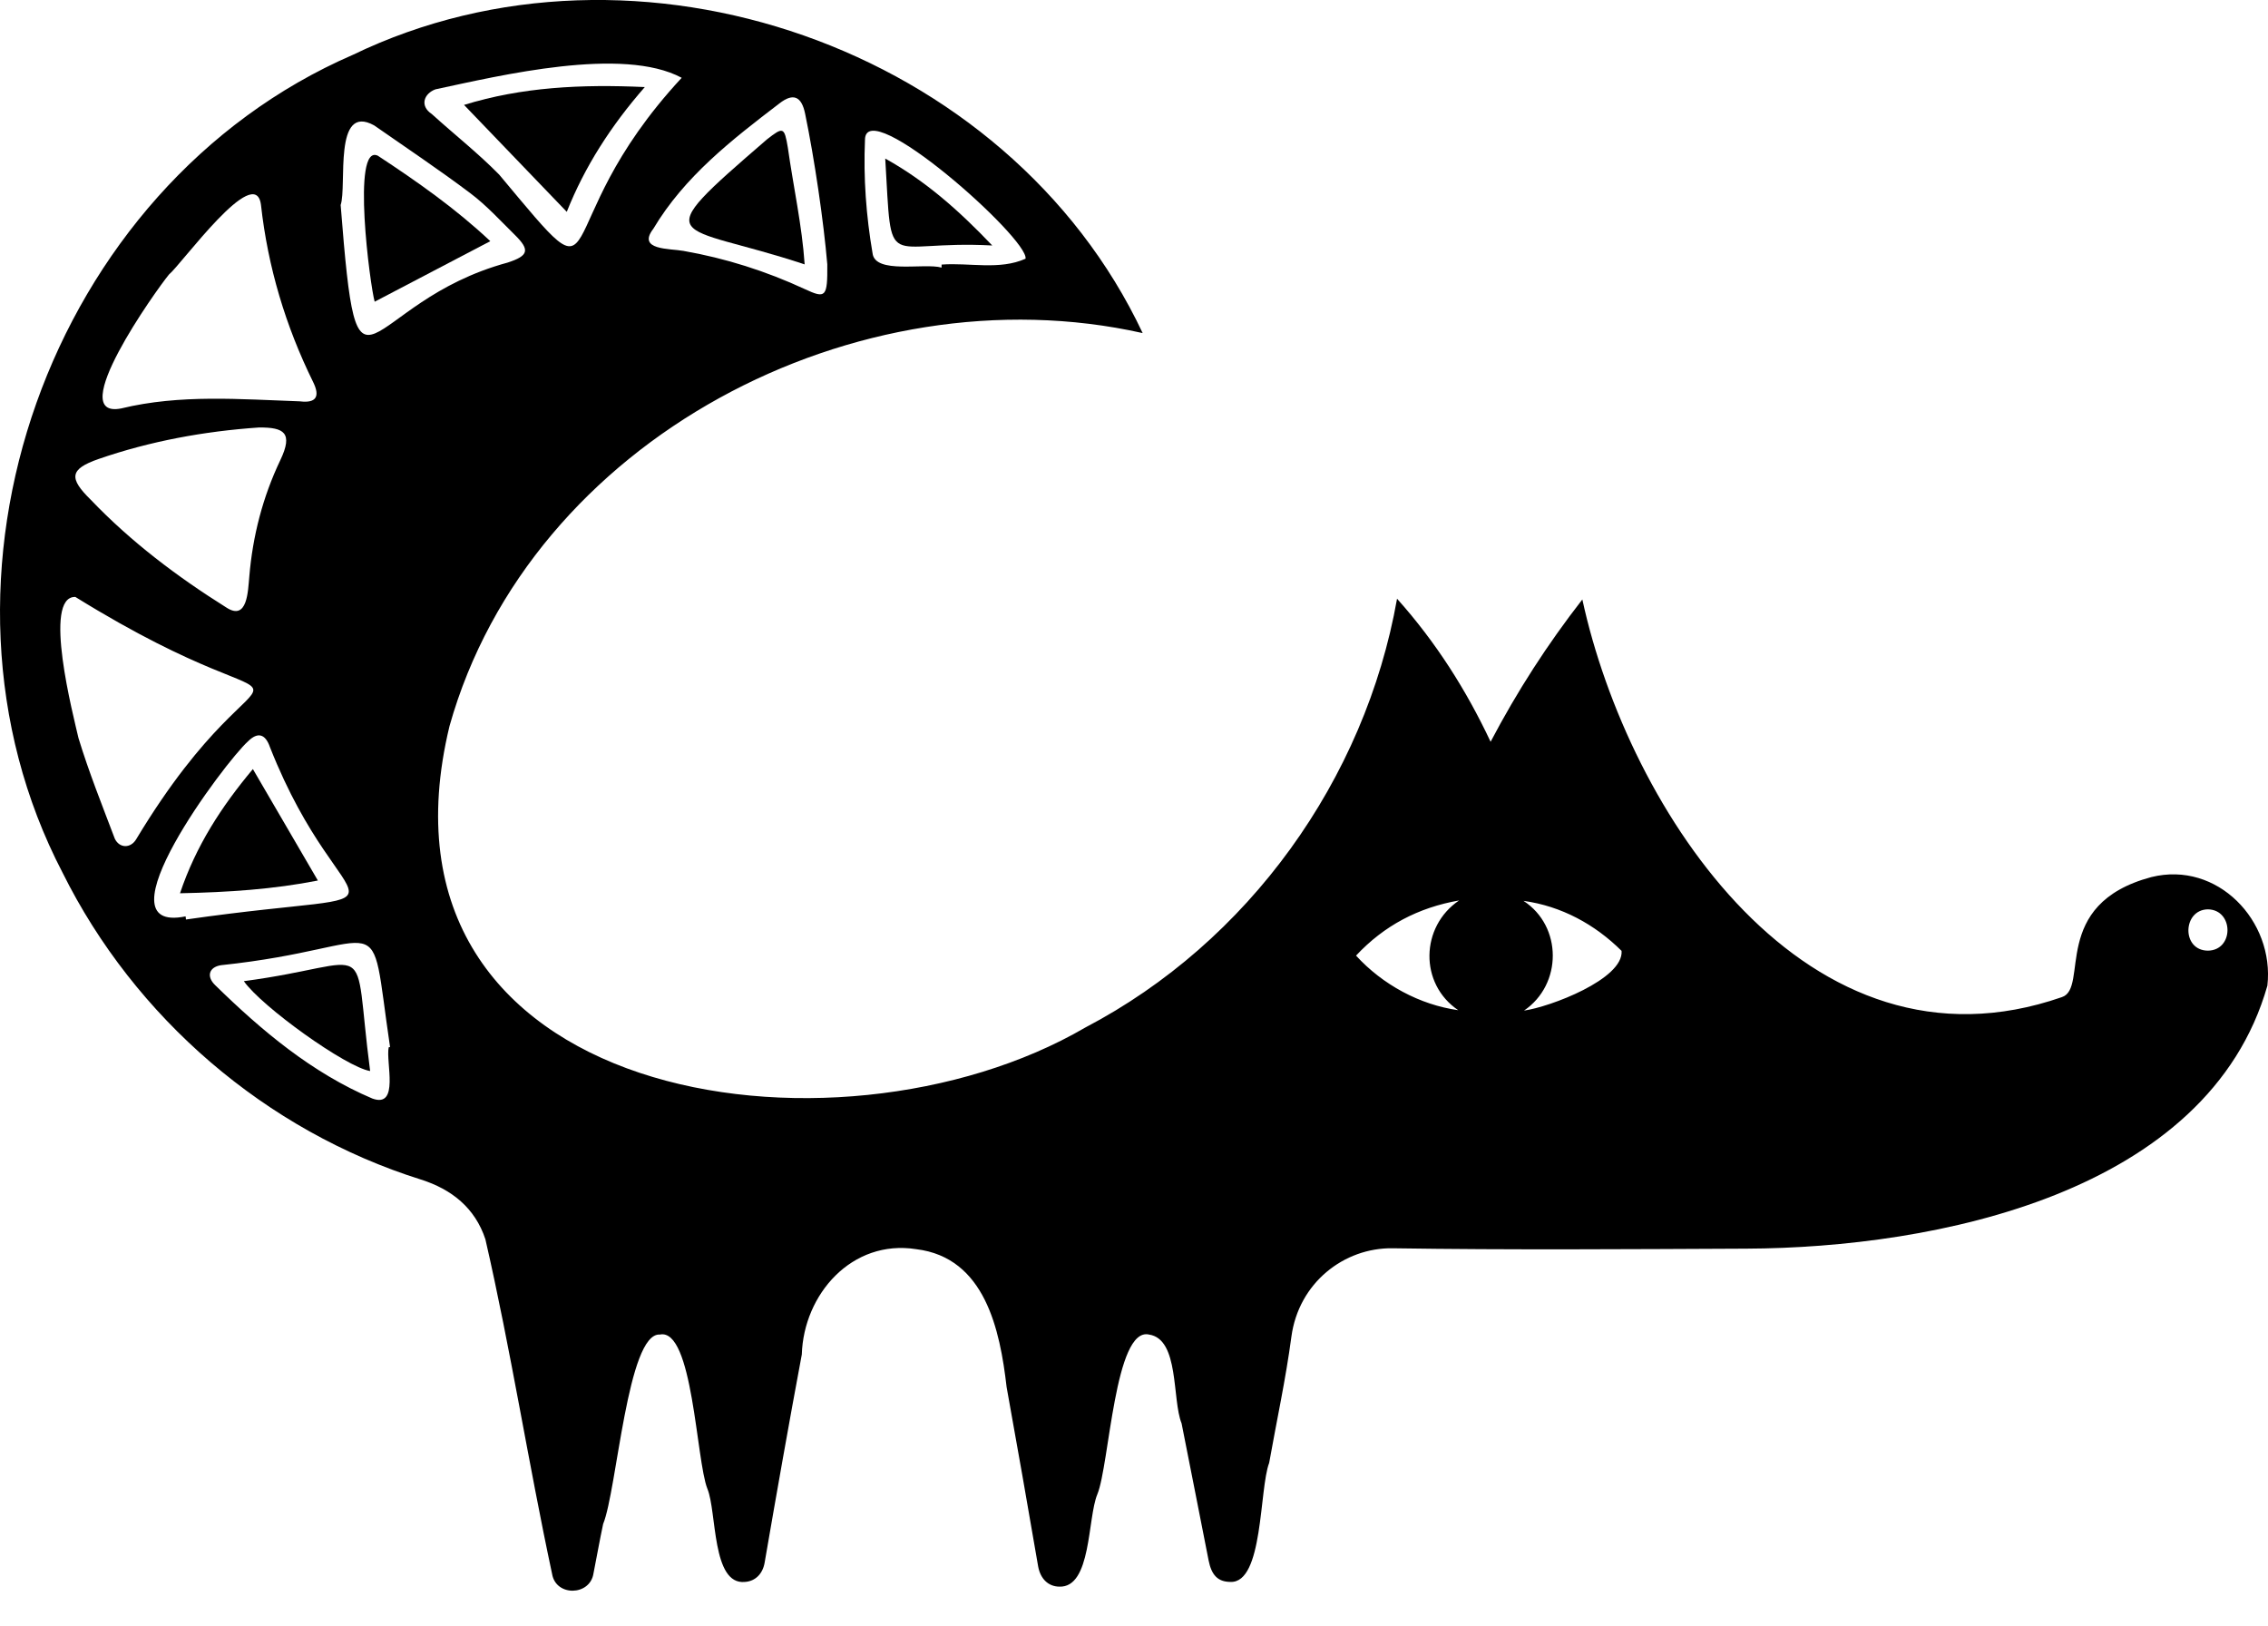 <?xml version="1.0" encoding="UTF-8"?> <svg xmlns="http://www.w3.org/2000/svg" width="60" height="43" viewBox="0 0 60 43" fill="none"> <g clip-path="url(#clip0_24_38)"> <path d="M59.984 26.07C58.419 31.57 51.195 33.006 46.198 33.027C43.079 33.041 39.959 33.064 36.842 33.017C35.555 32.998 34.355 33.933 34.164 35.356C34.015 36.475 33.774 37.581 33.576 38.693C33.309 39.394 33.425 41.875 32.552 41.842C32.217 41.84 32.05 41.662 31.973 41.269C31.739 40.061 31.495 38.856 31.259 37.649C31.002 37.016 31.206 35.419 30.397 35.299C29.489 35.092 29.35 38.747 29.031 39.522C28.766 40.155 28.879 42.002 28.021 41.967C27.736 41.962 27.525 41.766 27.464 41.43C27.193 39.849 26.915 38.268 26.63 36.688C26.455 35.173 26.058 33.262 24.239 33.041C22.535 32.773 21.261 34.236 21.212 35.825C20.869 37.658 20.545 39.496 20.228 41.335C20.176 41.631 19.981 41.823 19.71 41.842C18.827 41.934 18.967 39.987 18.714 39.378C18.417 38.635 18.332 35.118 17.458 35.299C16.599 35.24 16.322 39.42 15.956 40.31C15.864 40.743 15.787 41.18 15.701 41.615C15.612 42.215 14.706 42.234 14.606 41.632C13.976 38.691 13.514 35.706 12.841 32.779C12.569 31.953 11.952 31.457 11.132 31.198C7.035 29.912 3.563 26.922 1.654 23.08C-2.393 15.315 1.299 4.936 9.331 1.452C16.842 -2.177 26.672 1.259 30.229 8.81C22.691 7.119 14.028 11.61 11.892 19.204C9.48 29.173 22.1 31.034 28.712 27.178C33.025 24.921 36.113 20.624 36.959 15.836C37.99 16.989 38.791 18.254 39.434 19.62C40.14 18.278 40.935 17.046 41.861 15.856C43.079 21.464 47.824 28.711 54.547 26.374C55.278 26.136 54.22 23.918 56.914 23.199C58.662 22.764 60.176 24.36 59.984 26.069V26.07ZM7.948 10.617C8.362 10.665 8.473 10.489 8.285 10.107C7.555 8.624 7.086 7.063 6.904 5.418C6.755 4.273 4.798 6.995 4.47 7.261C4.126 7.678 1.689 11.102 3.207 10.803C4.765 10.424 6.36 10.561 7.947 10.616L7.948 10.617ZM18.035 2.058C16.472 1.219 13.237 1.996 11.52 2.363C11.222 2.472 11.092 2.796 11.423 3.016C12.015 3.553 12.648 4.05 13.207 4.62C16.312 8.336 14.282 6.102 18.034 2.058H18.035ZM1.993 15.789C1.116 15.767 1.944 18.945 2.076 19.521C2.35 20.422 2.703 21.301 3.037 22.183C3.158 22.439 3.459 22.447 3.606 22.193C7.308 16.048 8.695 19.941 1.993 15.789ZM6.853 11.307C5.406 11.406 3.972 11.668 2.601 12.143C1.841 12.409 1.817 12.647 2.404 13.222C3.466 14.332 4.685 15.252 5.985 16.067C6.549 16.437 6.559 15.629 6.595 15.254C6.684 14.177 6.953 13.141 7.415 12.173C7.763 11.443 7.512 11.303 6.853 11.307H6.853ZM9.012 5.422C9.48 11.378 9.512 8.008 13.431 6.945C13.985 6.764 14.025 6.612 13.62 6.213C13.236 5.835 12.87 5.432 12.443 5.111C11.615 4.487 10.75 3.911 9.899 3.317C8.809 2.714 9.184 4.923 9.012 5.422ZM4.91 24.238C4.913 24.265 4.916 24.293 4.92 24.321C11.469 23.384 9.115 24.765 7.142 19.763C7.023 19.417 6.823 19.347 6.559 19.611C5.96 20.144 2.528 24.725 4.91 24.238H4.91ZM21.886 6.992C21.789 5.857 21.55 4.219 21.3 3.01C21.206 2.545 20.984 2.451 20.619 2.736C19.361 3.697 18.107 4.669 17.284 6.051C16.842 6.623 17.725 6.571 18.079 6.636C19.195 6.831 20.266 7.171 21.294 7.648C21.845 7.904 21.894 7.862 21.886 6.992ZM10.283 27.701C10.295 27.699 10.307 27.696 10.319 27.694C9.735 23.76 10.411 25.051 5.843 25.53C5.521 25.584 5.458 25.834 5.695 26.06C6.922 27.261 8.255 28.38 9.852 29.057C10.575 29.318 10.201 28.091 10.283 27.701ZM24.909 7.078C24.909 7.052 24.909 7.025 24.91 6.998C25.647 6.943 26.441 7.152 27.131 6.843C27.223 6.315 22.886 2.466 22.883 3.701C22.84 4.7 22.914 5.71 23.083 6.696C23.145 7.261 24.46 6.948 24.909 7.078H24.909ZM38.578 26.72C37.541 26.021 37.576 24.509 38.6 23.817C37.522 24.005 36.615 24.483 35.874 25.276C36.575 26.044 37.562 26.578 38.579 26.72H38.578ZM40.304 23.828C41.337 24.501 41.333 26.041 40.318 26.73C40.997 26.638 42.957 25.898 42.899 25.151C42.194 24.45 41.305 23.966 40.304 23.828ZM58.411 24.052C57.739 24.061 57.706 25.138 58.408 25.145C59.105 25.138 59.097 24.065 58.411 24.052Z" fill="black"></path> <path d="M17.059 2.302C16.156 3.334 15.466 4.416 14.994 5.603C14.085 4.658 13.197 3.734 12.276 2.775C13.809 2.302 15.377 2.226 17.059 2.303V2.302Z" fill="black"></path> <path d="M9.912 7.98C9.792 7.573 9.292 3.782 9.996 4.119C11.038 4.804 12.063 5.524 12.971 6.379C11.932 6.923 10.926 7.449 9.912 7.98Z" fill="black"></path> <path d="M8.409 23.29C7.243 23.52 6.051 23.601 4.762 23.627C5.186 22.368 5.857 21.338 6.69 20.342C7.268 21.332 7.82 22.279 8.409 23.29Z" fill="black"></path> <path d="M21.287 6.993C17.87 5.859 17.023 6.505 20.293 3.684C20.721 3.351 20.75 3.356 20.843 3.908C20.987 4.93 21.22 5.979 21.287 6.993H21.287Z" fill="black"></path> <path d="M6.451 25.952C10.02 25.478 9.308 24.638 9.792 28.329C9.157 28.229 6.919 26.623 6.451 25.952Z" fill="black"></path> <path d="M26.25 6.493C23.343 6.338 23.607 7.32 23.419 4.194C24.487 4.787 25.369 5.568 26.25 6.493Z" fill="black"></path> </g> <defs> <clipPath id="clip0_24_38"> <rect width="60" height="42.075" fill="white"></rect> </clipPath> </defs> </svg> 